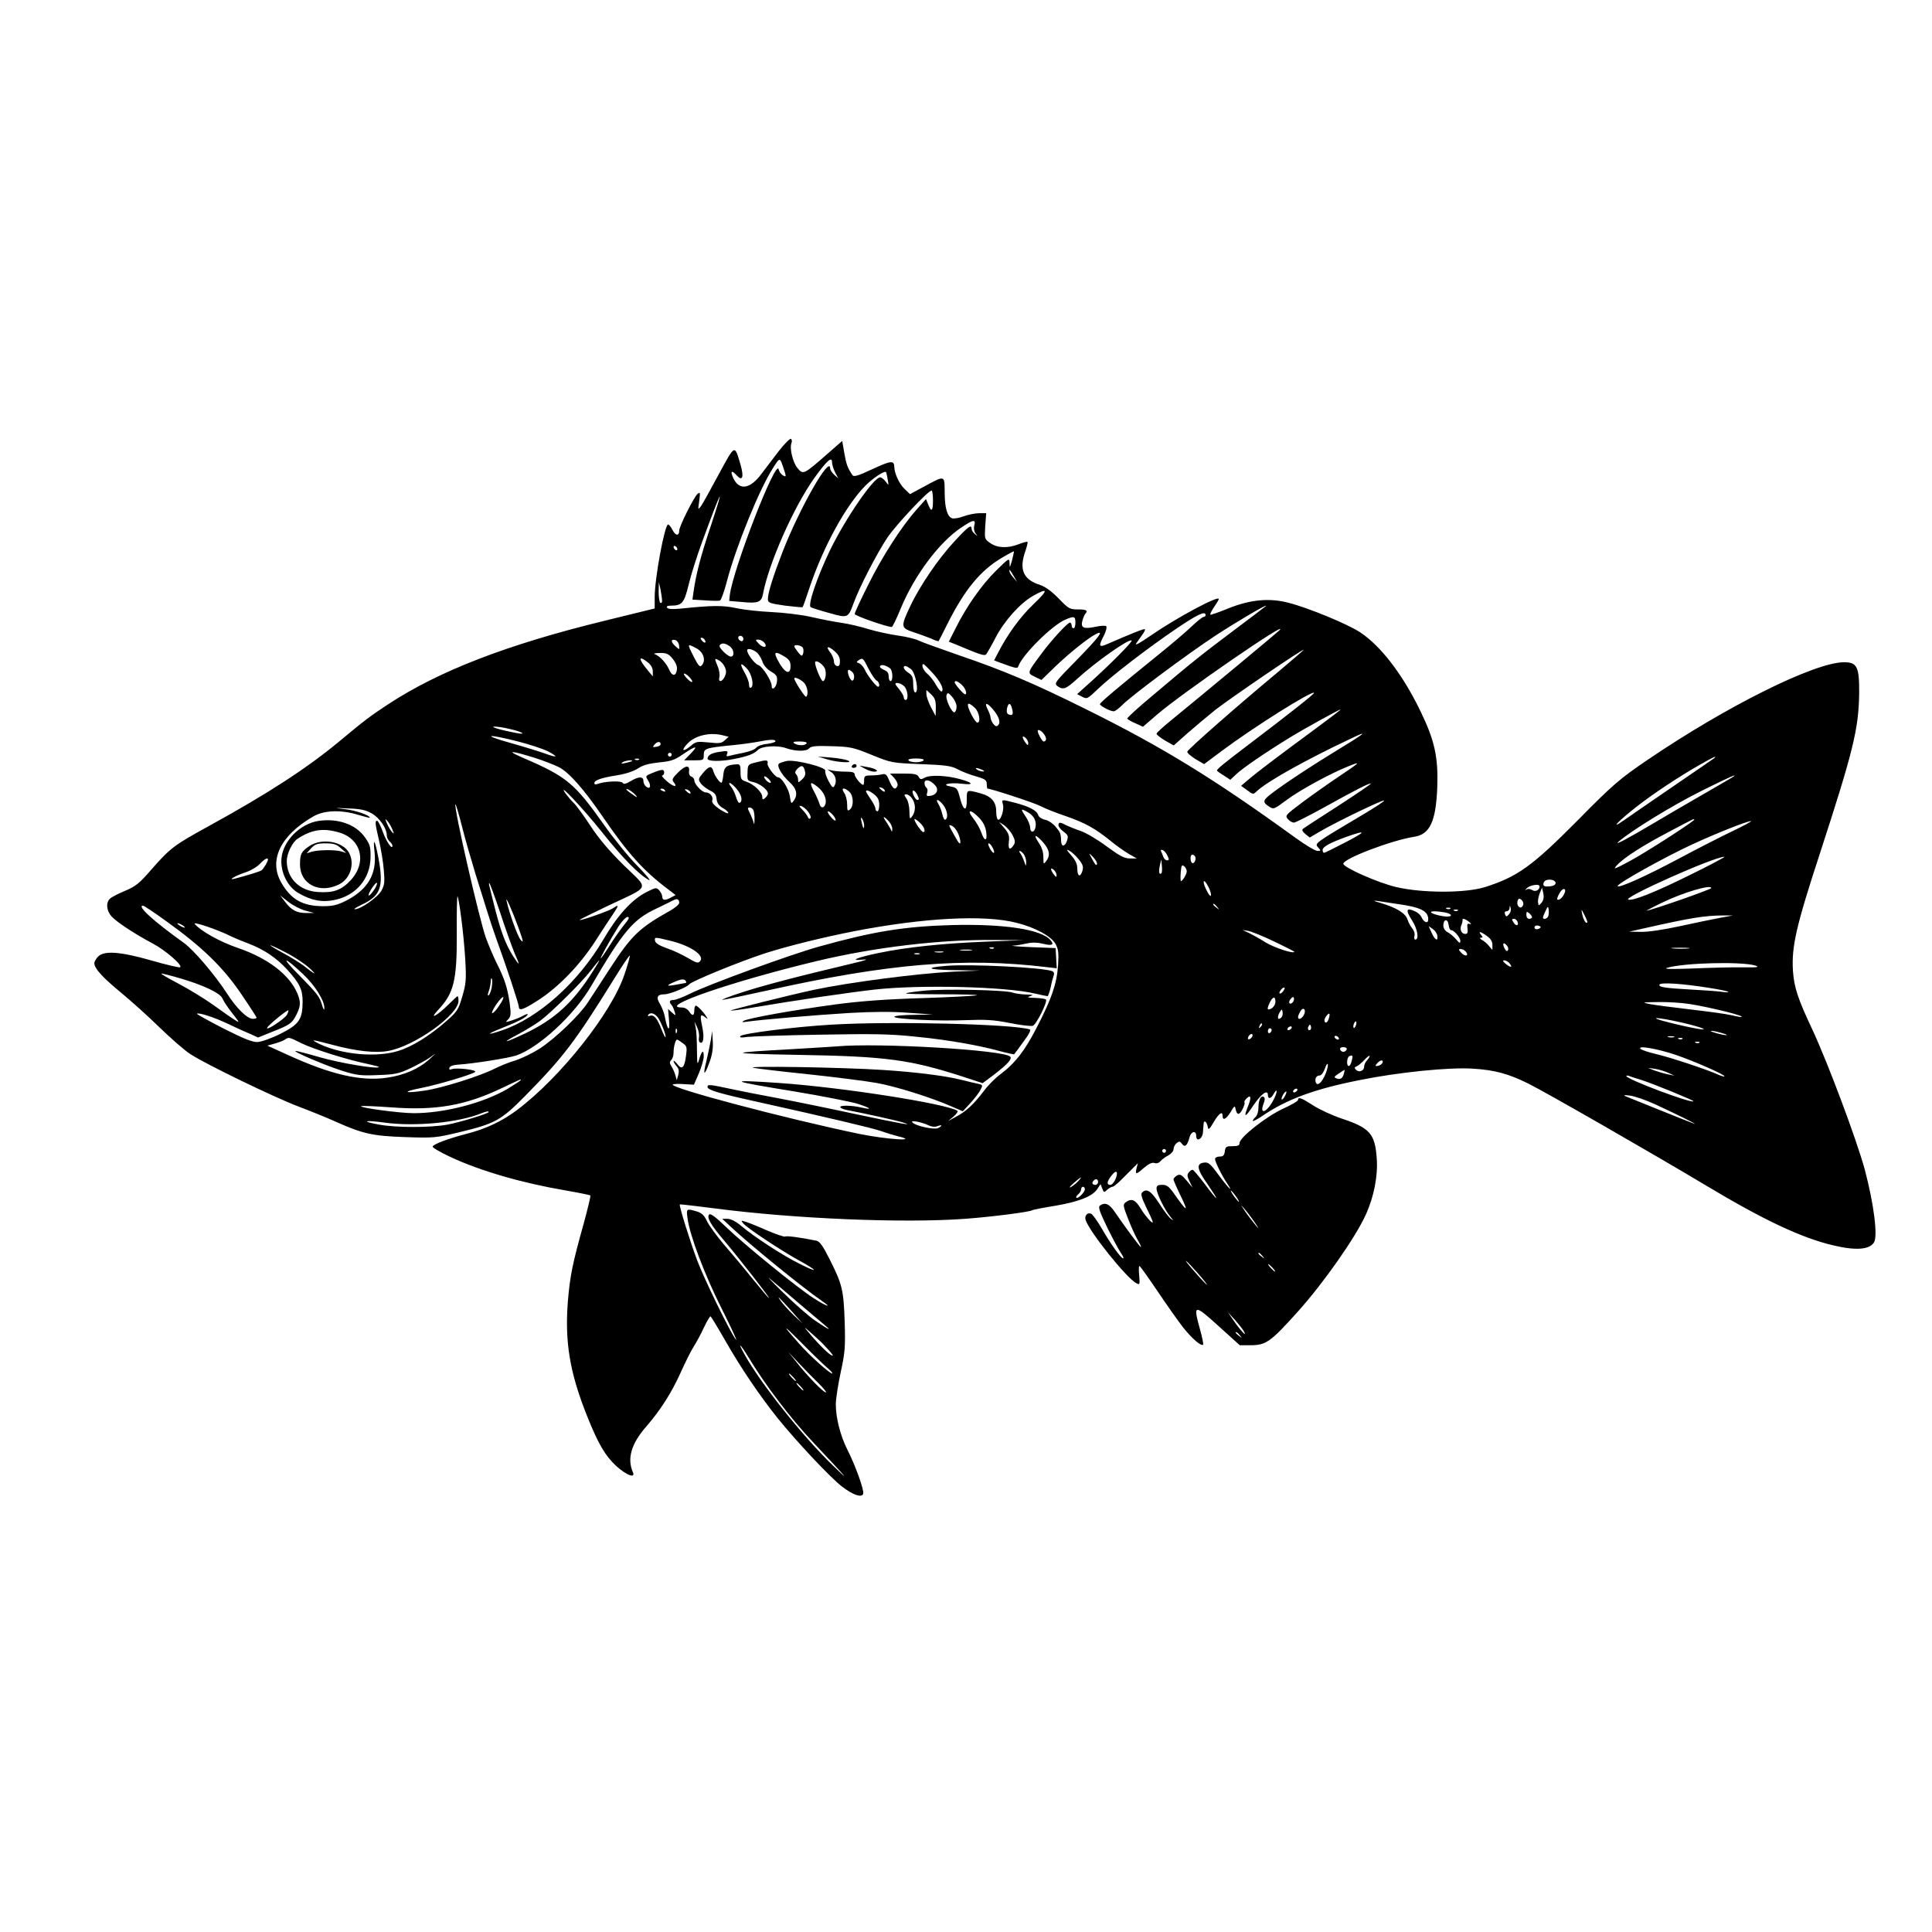 <?xml version="1.0" standalone="no"?>
<!DOCTYPE svg PUBLIC "-//W3C//DTD SVG 20010904//EN"
 "http://www.w3.org/TR/2001/REC-SVG-20010904/DTD/svg10.dtd">
<svg version="1.0" xmlns="http://www.w3.org/2000/svg"
 width="1024pt" height="1024pt" viewBox="0 0 1024 1024"
 preserveAspectRatio="xMidYMid meet">
<g transform="translate(0,1024) scale(0.1,-0.1)"
fill="#000000" stroke="none">
<path d="M4126 7847 c-30 -39 -70 -92 -89 -117 -60 -82 -118 -92 -150 -25 -18
39 -10 46 18 15 30 -33 39 -9 20 57 -32 109 -28 110 -115 -50 -43 -80 -85
-156 -94 -169 -17 -22 -17 -22 -10 27 6 45 5 49 -9 37 -19 -16 -97 -172 -97
-194 0 -30 -19 -29 -35 2 -8 16 -19 30 -24 30 -18 0 -71 -284 -71 -385 l0 -60
-273 -67 c-514 -126 -872 -265 -1140 -441 -93 -61 -126 -86 -252 -191 -175
-146 -384 -282 -703 -457 -178 -98 -199 -113 -299 -227 -64 -74 -84 -90 -141
-114 -36 -15 -73 -34 -80 -42 -22 -21 -17 -64 9 -93 28 -31 128 -96 219 -144
68 -36 163 -119 144 -126 -6 -2 -75 14 -154 37 -166 47 -248 52 -280 20 -11
-11 -20 -27 -20 -35 0 -28 43 -75 140 -155 52 -43 145 -126 205 -185 61 -59
134 -123 164 -142 80 -53 451 -232 571 -277 58 -22 148 -58 201 -82 144 -64
194 -75 369 -81 149 -5 160 -4 285 26 191 46 221 63 350 194 201 204 264 287
470 619 43 70 81 126 83 123 2 -2 -10 -47 -28 -99 -67 -203 -339 -546 -569
-719 -80 -60 -165 -100 -266 -126 -97 -25 -178 -55 -182 -68 -2 -5 40 -30 94
-55 158 -74 378 -138 613 -178 69 -12 127 -24 129 -26 3 -2 -14 -71 -36 -152
-58 -207 -72 -275 -83 -408 -17 -215 9 -376 100 -605 61 -153 97 -214 157
-270 55 -49 103 -67 87 -31 -31 72 -8 151 73 243 75 87 132 176 182 287 23 51
53 112 68 135 14 22 39 68 54 101 16 34 32 60 35 59 3 -1 37 -57 76 -125 85
-149 182 -292 280 -415 102 -126 281 -317 342 -363 59 -45 103 -59 111 -38 7
17 -41 151 -85 237 -36 72 -60 166 -60 238 0 28 12 105 26 170 23 106 25 133
21 268 -6 168 -12 197 -81 333 -34 68 -52 93 -69 96 -83 17 -157 27 -165 22
-5 -3 -49 12 -98 33 -49 22 -100 42 -114 46 -23 7 -24 7 -10 -10 20 -24 198
-142 292 -194 105 -57 110 -72 7 -20 -91 45 -238 141 -310 201 -28 24 -56 38
-73 38 l-28 0 44 -41 c102 -96 386 -327 484 -394 60 -41 23 -29 -43 14 -89 57
-365 282 -461 374 -58 56 -86 77 -93 70 -15 -15 7 -54 83 -143 76 -90 240
-300 234 -300 -3 0 -42 46 -88 103 -45 56 -114 138 -152 182 -37 44 -78 99
-89 123 -16 33 -29 44 -57 52 -52 15 -53 14 -46 -37 12 -91 90 -299 183 -483
51 -102 84 -174 73 -160 -31 41 -167 319 -205 420 -37 98 -97 291 -92 296 1 2
86 -8 187 -21 421 -55 997 -79 1325 -55 138 10 340 36 355 45 4 3 59 14 122
24 128 22 198 50 224 89 l17 26 9 -23 c8 -22 10 -23 26 -7 10 9 23 16 29 16 5
0 25 16 44 35 19 19 47 47 62 62 l28 28 -7 -27 c-8 -35 -3 -35 40 3 24 20 42
29 54 25 12 -4 25 0 32 9 8 9 26 23 42 31 15 8 28 23 28 33 0 10 7 25 16 32
14 11 18 11 29 -4 15 -21 29 -8 40 36 8 31 35 37 35 7 0 -36 34 -17 36 20 1 8
2 26 3 40 1 27 17 17 23 -15 2 -16 9 -10 31 28 28 47 47 60 47 32 0 -27 20
-16 43 22 18 31 22 34 25 18 7 -36 20 -38 37 -5 9 17 14 34 11 37 -3 3 2 12
10 20 23 24 28 8 10 -37 -27 -67 -18 -67 27 1 42 62 77 87 77 55 0 -23 17 -20
30 5 21 38 22 12 1 -28 -34 -68 -78 -86 -54 -23 8 20 8 32 1 36 -15 10 -28
-16 -28 -57 0 -20 -7 -42 -15 -49 -8 -7 -15 -16 -15 -21 0 -4 24 8 53 28 129
87 274 141 512 188 207 42 476 69 600 61 117 -7 190 -27 295 -79 93 -46 661
-372 945 -542 300 -180 503 -276 669 -315 120 -29 193 -24 218 14 22 32 0 204
-48 386 -44 161 -196 567 -279 745 -75 159 -96 221 -102 309 -8 127 16 235
142 620 178 547 206 661 209 851 1 141 -11 165 -80 165 -155 0 -622 -232
-1044 -519 -144 -98 -181 -129 -370 -321 -239 -241 -317 -297 -490 -352 -104
-32 -329 -32 -468 0 -93 21 -282 104 -282 124 0 27 257 125 376 143 83 13 115
81 122 266 5 156 -14 245 -89 399 -93 193 -209 345 -319 418 -64 43 -274 130
-380 157 -102 27 -203 17 -318 -29 -51 -21 -95 -36 -97 -34 -3 2 7 21 20 41
14 20 25 39 25 42 0 21 -222 -98 -360 -193 -61 -42 -88 -57 -77 -41 9 13 24
34 33 47 9 12 15 25 12 27 -4 4 -69 -22 -200 -79 -44 -19 -47 -12 -17 46 11
22 17 44 12 49 -4 4 -30 3 -56 -3 -63 -13 -79 -6 -71 29 4 16 11 32 15 38 18
19 8 25 -38 25 -43 0 -50 4 -102 58 -37 38 -70 62 -99 72 -89 28 -112 82 -77
180 8 24 13 45 11 48 -3 2 -23 -3 -46 -12 -57 -23 -115 -21 -152 6 -30 21 -30
22 -26 90 l5 68 -36 0 c-20 0 -57 -7 -82 -16 -26 -10 -54 -14 -63 -11 -26 10
-39 56 -39 140 -1 90 3 89 -113 26 l-71 -38 -31 30 c-27 27 -51 80 -52 114 -1
36 -18 34 -115 -11 -77 -36 -100 -43 -107 -32 -26 38 -33 59 -43 117 l-11 64
-87 -76 c-117 -102 -120 -104 -150 -68 -25 30 -43 105 -32 133 4 9 2 19 -3 22
-5 3 -35 -27 -66 -67z m32 -104 c9 -30 9 -32 -8 -23 -10 6 -20 20 -23 32 -11
66 -243 -530 -259 -667 l-3 -30 70 -6 c83 -8 101 -1 109 43 30 160 160 455
269 610 68 95 97 122 97 88 0 -12 7 -35 16 -53 l17 -32 -22 19 c-11 11 -21 25
-21 33 0 74 -163 -212 -253 -444 -51 -132 -77 -216 -77 -248 0 -20 8 -23 91
-35 50 -6 92 -10 93 -8 2 1 20 52 40 113 73 213 189 424 290 528 41 42 103 83
112 75 2 -3 6 -20 9 -39 6 -34 6 -34 -11 -11 -9 12 -22 22 -29 22 -34 0 -182
-215 -265 -385 -69 -143 -120 -293 -103 -303 6 -4 50 -18 98 -31 99 -28 100
-28 130 54 29 80 123 263 178 345 45 67 216 250 235 250 4 0 7 -24 7 -54 0
-56 -9 -63 -26 -18 l-11 27 -49 -55 c-79 -88 -185 -252 -259 -403 -39 -77 -70
-145 -70 -151 0 -10 177 -71 197 -69 4 1 26 46 48 100 72 174 204 350 320 427
64 43 78 45 69 11 -4 -15 -1 -32 7 -43 13 -15 12 -16 -3 -3 -10 7 -18 20 -18
27 0 27 -18 14 -89 -63 -84 -89 -185 -237 -235 -343 -53 -111 -52 -118 14
-140 30 -10 72 -25 94 -34 21 -10 39 -16 41 -14 1 2 22 41 45 88 92 184 176
286 289 353 35 21 64 36 65 35 1 -2 -4 -23 -10 -48 -11 -39 -13 -41 -13 -15
-1 29 -2 29 -72 -40 -77 -76 -156 -189 -213 -303 l-37 -73 33 -13 c140 -59
157 -64 166 -53 5 7 27 45 48 86 46 89 129 182 198 222 83 47 84 33 4 -43 -72
-69 -139 -162 -187 -256 l-22 -42 23 -9 c92 -34 101 -36 105 -23 21 61 180
219 250 248 46 20 53 18 53 -16 0 -16 -4 -30 -10 -30 -5 0 -10 7 -10 15 0 8
-4 15 -9 15 -13 0 -102 -97 -155 -170 -73 -98 -72 -97 -31 -117 l35 -17 72 70
c73 70 173 151 216 173 48 25 19 -14 -100 -136 -116 -118 -122 -125 -104 -139
31 -22 45 -17 103 36 102 93 279 218 291 205 6 -6 -118 -131 -231 -232 l-58
-52 27 -14 c25 -13 28 -12 83 41 73 70 264 217 416 320 112 76 155 96 155 72
0 -5 -5 -10 -11 -10 -6 0 -36 -24 -67 -54 -31 -29 -106 -93 -167 -142 -220
-178 -315 -258 -315 -266 0 -9 54 -38 73 -38 7 0 26 14 43 31 42 45 348 273
499 372 112 73 280 172 265 155 -3 -3 -77 -59 -165 -125 -173 -130 -219 -166
-433 -347 -78 -65 -140 -121 -137 -125 2 -4 22 -16 44 -25 l39 -18 74 64 c129
112 719 518 648 446 -14 -14 -398 -333 -573 -476 -42 -34 -77 -66 -77 -71 0
-5 20 -21 45 -36 l46 -26 72 64 c40 35 107 91 149 125 77 60 468 327 468 318
0 -2 -63 -56 -139 -120 -208 -173 -476 -408 -478 -420 -2 -6 18 -23 43 -39
l46 -27 91 68 c171 128 480 322 492 310 4 -4 -130 -110 -349 -276 -124 -94
-166 -128 -166 -136 0 -2 16 -14 36 -26 l35 -23 32 30 c33 32 161 119 282 193
78 48 263 150 271 150 3 0 -57 -46 -133 -102 -189 -139 -311 -231 -356 -270
l-39 -33 32 -23 c32 -24 32 -24 53 -4 57 52 251 161 492 275 106 51 89 36 -90
-73 -147 -90 -297 -191 -342 -229 -29 -25 -29 -35 2 -55 25 -17 27 -16 93 33
70 53 238 144 332 181 66 26 62 22 -60 -60 -52 -35 -137 -95 -188 -133 -89
-67 -92 -70 -76 -88 9 -11 24 -19 32 -19 8 0 83 38 166 84 158 88 237 128 242
123 2 -2 -76 -55 -173 -118 -97 -62 -181 -117 -187 -122 -7 -5 -3 -14 12 -27
l24 -19 51 30 c82 49 337 172 343 166 3 -3 -46 -35 -108 -72 -263 -156 -261
-155 -242 -176 16 -18 16 -19 -3 -19 -11 0 -64 31 -116 69 -436 316 -710 484
-1119 686 -268 133 -430 202 -662 281 -103 36 -201 71 -217 79 -15 8 -63 20
-106 26 -43 6 -114 21 -158 34 -44 14 -109 29 -145 34 -36 5 -108 19 -160 31
-52 12 -147 23 -210 26 -63 3 -148 12 -188 21 -71 15 -124 15 -298 -3 -41 -4
-64 -2 -68 5 -5 7 2 11 18 11 61 0 72 13 96 111 12 51 44 152 70 223 106 289
127 329 45 81 -51 -152 -76 -248 -89 -341 l-6 -42 68 -4 c37 -3 72 -3 78 -1 6
2 23 49 37 103 47 180 171 485 242 596 41 64 37 65 63 -13z m-568 -414 c0 -6
-4 -7 -10 -4 -5 3 -10 11 -10 16 0 6 5 7 10 4 6 -3 10 -11 10 -16z m1784 -144
l17 -30 -20 24 c-12 13 -21 28 -21 34 0 12 0 11 24 -28z m-1865 -128 c1 -10
-3 -15 -9 -12 -5 3 -9 30 -9 58 l1 52 9 -40 c4 -22 8 -48 8 -58z m431 -203 c0
-9 -5 -14 -12 -12 -18 6 -21 28 -4 28 9 0 16 -7 16 -16z m-205 -5 c11 -17 -1
-21 -15 -4 -8 9 -8 15 -2 15 6 0 14 -5 17 -11z m-136 -29 c3 -25 3 -25 -18 -6
-26 23 -27 39 -3 34 9 -2 19 -14 21 -28z m451 15 c22 -26 -3 -33 -27 -8 -20
21 -21 23 -4 23 10 0 24 -7 31 -15z m-179 -23 c21 -18 22 -53 2 -52 -18 1 -65
49 -59 59 10 16 31 13 57 -7z m-182 -7 c40 -20 55 -67 29 -93 -9 -9 -18 2 -40
45 -37 73 -37 73 11 48z m567 0 c4 -8 3 -22 0 -31 -5 -14 -9 -12 -26 9 -11 14
-20 28 -20 31 0 13 41 5 46 -9z m168 -17 c24 -22 30 -37 27 -65 -2 -24 -31
-14 -31 11 0 13 -9 35 -21 50 -25 32 -9 34 25 4z m-417 -3 c12 -8 27 -31 33
-49 7 -22 24 -42 46 -55 30 -18 35 -26 32 -53 -3 -32 -28 -53 -28 -23 0 27
-50 104 -71 110 -19 6 -59 59 -59 78 0 12 24 8 47 -8z m-442 -36 c16 -20 25
-41 23 -57 -5 -38 -26 -38 -42 0 -15 34 -49 71 -76 81 -8 3 4 6 27 6 34 1 46
-4 68 -30z m593 11 c25 -15 32 -27 32 -50 0 -53 -33 -37 -70 35 -21 41 -11 45
38 15z m-724 -31 c16 -13 26 -30 26 -47 l0 -27 -25 30 c-53 63 -53 85 -1 44z
m408 -25 c8 -18 8 -31 0 -49 -14 -31 -37 -34 -29 -3 3 11 -1 37 -9 56 -18 44
-18 45 6 32 12 -6 26 -22 32 -36z m762 -10 c16 -30 35 -58 42 -61 13 -5 20
-33 8 -33 -10 0 -59 63 -70 90 -7 15 -20 30 -30 34 -16 6 -16 8 -4 16 23 15
24 14 54 -46z m-233 5 c11 -22 5 -69 -10 -69 -9 0 -41 77 -41 98 0 18 37 -3
51 -29z m-412 -3 c25 -26 39 -90 22 -100 -7 -5 -11 2 -11 16 0 13 -11 42 -25
66 -26 46 -21 55 14 18z m759 1 c14 -11 16 -67 2 -67 -5 0 -10 11 -10 25 0 18
-7 28 -26 35 -14 6 -23 14 -19 20 6 10 31 4 53 -13z m224 -23 c42 -45 64 -89
49 -99 -4 -2 -18 13 -30 35 -12 22 -33 48 -46 59 -21 16 -35 51 -20 51 2 0 24
-21 47 -46z m-113 19 c24 -20 43 -123 22 -123 -6 0 -11 18 -11 44 0 36 -5 47
-25 60 -25 16 -33 36 -16 36 5 0 18 -8 30 -17z m-309 -18 c14 -16 5 -54 -9
-39 -14 15 -23 54 -13 54 5 0 15 -7 22 -15z m-865 -25 c27 -30 12 -34 -15 -5
-13 14 -19 25 -13 25 5 0 18 -9 28 -20z m610 -33 c16 -22 20 -59 8 -70 -5 -6
-63 83 -63 97 0 12 42 -9 55 -27z m833 -7 c20 -19 30 -50 17 -50 -8 0 -54 53
-55 63 0 13 16 7 38 -13z m-306 -7 c19 -17 25 -73 8 -73 -5 0 -10 6 -10 14 0
8 -12 28 -26 45 -22 26 -23 31 -8 31 10 0 26 -7 36 -17z m168 -112 l-1 -46
-24 45 c-13 25 -24 56 -25 69 l0 24 25 -23 c20 -19 25 -33 25 -69z m110 4 c0
-13 -4 -26 -10 -30 -13 -8 -51 70 -43 91 6 15 9 14 30 -10 13 -15 23 -38 23
-51z m97 -7 c23 -21 33 -78 13 -78 -5 0 -19 18 -30 40 -32 62 -25 78 17 38z
m96 -8 c32 -38 42 -69 27 -84 -8 -8 -15 -6 -26 8 -8 11 -14 26 -14 33 0 8 -7
27 -15 43 -20 39 -4 38 28 0z m101 4 c8 -30 3 -39 -17 -31 -10 3 -13 15 -10
31 7 33 19 33 27 0z m-2661 -108 c66 -15 92 -32 33 -21 -80 15 -141 33 -116
34 14 0 51 -5 83 -13z m2831 -28 c15 -20 13 -38 -3 -38 -7 0 -31 43 -31 55 0
13 21 2 34 -17z m-1696 -7 l24 -6 -21 -19 c-17 -16 -30 -17 -86 -11 -61 6 -67
5 -96 -20 -41 -34 -51 -23 -14 15 42 44 123 61 193 41z m-1096 -30 c63 -16
136 -40 164 -54 56 -30 48 -35 -17 -11 -24 9 -105 34 -179 55 -158 44 -134 52
32 10z m2708 -10 c-1 -13 -3 -13 -15 3 -19 26 -19 42 0 26 8 -7 15 -20 15 -29z
m-1340 10 c0 -4 -20 -11 -46 -14 -25 -2 -50 -12 -57 -21 -7 -9 -37 -20 -67
-26 -30 -6 -64 -13 -74 -16 -15 -5 -18 -3 -12 11 6 15 1 17 -41 10 -43 -6 -62
-18 -63 -36 0 -15 70 -16 140 -2 75 15 104 26 127 48 20 21 104 26 148 10 52
-18 109 -19 124 -1 9 11 36 14 119 11 100 -3 114 -6 212 -46 104 -42 106 -43
260 -49 131 -5 161 -9 195 -27 22 -12 66 -29 98 -38 49 -14 57 -20 57 -41 0
-13 2 -24 4 -24 19 0 247 -75 280 -92 22 -12 82 -36 133 -53 106 -37 157 -66
237 -130 31 -26 75 -57 99 -71 l42 -24 -36 0 c-30 0 -54 13 -125 65 -48 36
-110 72 -137 81 -27 9 -61 23 -76 30 -33 18 -41 17 -41 0 0 -8 12 -23 27 -34
24 -18 26 -23 18 -49 -12 -32 -30 -33 -31 0 -1 39 -4 45 -29 75 -14 17 -39 34
-56 37 -18 4 -33 15 -36 24 -6 24 -47 46 -119 65 -78 20 -76 21 -68 -9 7 -28
-13 -88 -27 -79 -5 3 -9 22 -9 43 0 52 -26 81 -86 97 -71 19 -70 19 -70 -33 1
-66 -17 -64 -35 4 -14 54 -17 58 -49 64 -58 10 -8 23 58 15 65 -8 61 5 -8 24
-70 20 -159 24 -187 9 -22 -12 -26 -11 -34 4 -8 14 -24 17 -81 17 l-71 0 23
-24 c13 -15 20 -32 17 -40 -11 -27 -26 -18 -43 25 -14 33 -20 40 -38 35 -12
-3 -38 -6 -58 -6 -34 0 -38 -3 -38 -25 0 -14 -2 -25 -5 -25 -11 0 -45 41 -45
55 0 11 -12 15 -47 15 -27 0 -59 3 -73 6 l-25 6 23 -16 c22 -17 29 -50 13 -74
-6 -10 -14 -2 -30 29 -12 23 -20 47 -17 54 6 18 -155 59 -202 52 -19 -4 -39
-10 -44 -15 -12 -12 14 -58 56 -97 39 -35 46 -68 22 -100 -12 -17 -14 -15 -20
26 -6 39 -44 99 -62 99 -15 0 -58 56 -56 73 4 20 -4 21 -62 6 -42 -10 -43 -12
-44 -54 -2 -41 -1 -44 30 -50 35 -8 78 -41 78 -61 0 -6 -7 -17 -15 -24 -12
-10 -15 -9 -15 7 0 24 -46 68 -85 80 -27 9 -30 14 -30 51 0 36 -3 42 -20 41
-53 -3 -67 -13 -71 -53 -2 -21 -6 -41 -9 -44 -7 -7 -38 36 -45 63 -8 28 -23
25 -54 -12 -26 -31 -26 -34 -12 -55 9 -12 31 -29 49 -38 24 -11 33 -22 35 -45
2 -21 12 -35 32 -47 17 -9 30 -22 30 -27 0 -6 -21 4 -46 20 -30 21 -43 36 -39
46 7 19 -12 43 -34 43 -20 0 -61 43 -61 64 0 8 -7 17 -16 20 -9 3 -14 15 -12
28 5 35 -20 32 -58 -6 -30 -30 -34 -39 -24 -51 25 -30 0 -27 -35 4 -20 17 -31
31 -25 31 5 0 10 7 10 15 0 19 -10 19 -60 -1 -40 -16 -40 -17 -25 -41 18 -28
11 -50 -11 -32 -8 6 -14 20 -14 30 0 25 -26 24 -69 -2 -25 -15 -36 -17 -41 -8
-8 12 -96 8 -132 -6 -11 -4 -18 -3 -18 4 0 16 39 29 122 42 44 7 86 21 109 36
27 18 58 26 112 32 63 6 82 12 128 44 68 46 83 47 39 2 l-34 -35 52 0 c51 0
52 1 52 29 0 34 9 37 150 51 52 5 115 14 140 19 61 12 90 13 90 2z m-609 -16
c0 -6 -10 -12 -23 -13 -19 -4 -20 -2 -9 12 15 17 33 18 32 1z m774 5 c-8 -13
-45 -13 -65 0 -11 7 -3 10 28 10 26 0 41 -4 37 -10z m-1440 -77 c44 -14 101
-36 127 -49 53 -27 131 -115 230 -259 136 -199 218 -290 351 -390 l38 -29 -23
-12 c-32 -18 -48 -17 -48 3 0 9 -7 24 -16 34 -15 16 -18 16 -67 -9 -79 -40
-154 -123 -230 -253 -133 -226 -342 -414 -536 -480 -82 -28 -86 -22 -6 10 86
34 132 57 141 72 4 7 -6 5 -22 -4 -16 -9 -44 -20 -63 -26 -33 -11 -34 -10 -17
7 14 16 15 28 7 88 -12 80 -27 127 -69 210 -16 32 -42 93 -57 134 -35 98 -172
696 -161 707 2 2 18 -52 35 -119 17 -68 50 -181 72 -253 22 -71 50 -159 61
-195 11 -36 33 -103 50 -150 51 -140 118 -342 118 -357 0 -23 26 -14 106 38
107 70 216 183 298 309 37 58 81 124 97 148 31 46 30 50 -4 27 -22 -14 -169
-66 -175 -61 -1 2 67 35 150 75 230 109 219 83 85 214 -79 78 -134 143 -179
212 -36 55 -76 109 -88 120 -12 11 -31 34 -43 50 -48 70 92 -78 194 -206 108
-136 198 -227 248 -253 14 -8 -12 25 -59 73 -47 47 -128 147 -180 221 -155
219 -197 254 -425 352 -97 42 -72 42 60 1z m725 17 c0 -5 -4 -10 -10 -10 -5 0
-10 5 -10 10 0 6 5 10 10 10 6 0 10 -4 10 -10z m5525 -19 c-6 -4 -104 -72
-220 -151 -115 -79 -232 -159 -260 -179 -76 -53 -26 -1 70 74 90 70 218 155
333 221 76 43 95 52 77 35z m-5698 -7 c-3 -3 -12 -4 -19 -1 -8 3 -5 6 6 6 11
1 17 -2 13 -5z m1508 -4 c-3 -5 -21 -10 -40 -10 -19 0 -37 5 -40 10 -4 6 12
10 40 10 28 0 44 -4 40 -10z m-1546 -4 c-2 -2 -17 -6 -34 -10 -22 -5 -26 -4
-15 4 14 9 59 15 49 6z m917 -52 c5 -18 1 -30 -15 -45 -20 -19 -21 -19 -21 -1
0 10 -5 23 -11 29 -7 7 -5 15 6 27 23 23 34 20 41 -10z m939 6 c13 -6 15 -9 5
-9 -8 0 -22 4 -30 9 -18 12 -2 12 25 0z m-1120 -68 c-6 -7 -35 18 -35 31 0 5
9 2 20 -8 11 -10 18 -20 15 -23z m5095 27 c-8 -5 -80 -47 -160 -93 -80 -46
-190 -110 -245 -143 -152 -90 -225 -129 -195 -103 67 58 282 190 434 266 150
75 209 101 166 73z m-4224 -41 c22 -23 9 -51 -25 -56 -19 -3 -22 0 -17 16 4
11 2 23 -4 27 -5 3 -10 14 -10 25 0 23 31 17 56 -12z m-1052 -19 c26 -31 34
-63 17 -74 -6 -3 -14 11 -20 31 -6 20 -18 45 -27 55 -9 11 -12 19 -6 19 5 0
22 -14 36 -31z m430 10 c32 -25 49 -64 41 -90 -8 -25 -26 -24 -32 2 -4 12 -16
41 -29 65 -26 49 -20 55 20 23z m356 -21 c0 -6 -6 -5 -15 2 -8 7 -15 14 -15
16 0 2 7 1 15 -2 8 -4 15 -11 15 -16z m-1319 -25 c10 -12 5 -11 -18 6 -18 12
-33 24 -33 27 0 9 37 -15 51 -33z m154 27 c3 -6 -1 -7 -9 -4 -18 7 -21 14 -7
14 6 0 13 -4 16 -10z m135 -12 c0 -6 -6 -5 -15 2 -8 7 -15 14 -15 16 0 2 7 1
15 -2 8 -4 15 -11 15 -16z m842 5 c22 -20 24 -76 3 -93 -13 -11 -15 -7 -15 27
0 21 -7 49 -16 61 -19 27 0 31 28 5z m132 -14 c19 -15 26 -30 26 -55 0 -19 -4
-34 -10 -34 -5 0 -10 6 -10 14 0 7 -11 30 -25 50 -14 20 -25 39 -25 41 0 11
19 4 44 -16z m226 2 c12 -24 13 -31 2 -31 -5 0 -14 11 -20 25 -14 29 2 34 18
6z m-26 -23 c20 -28 20 -68 1 -94 -13 -18 -14 -16 -15 26 0 25 -7 56 -16 68
-13 19 -13 22 0 22 8 0 22 -10 30 -22z m165 -34 c22 -28 28 -69 12 -78 -5 -4
-12 8 -16 26 -4 18 -13 43 -21 56 -20 31 0 28 25 -4z m-716 -36 c11 -15 17
-31 12 -35 -4 -5 -10 -2 -13 6 -3 8 -16 26 -29 39 -18 18 -20 23 -7 20 9 -2
26 -15 37 -30z m-2313 -9 c42 -24 80 -79 80 -117 0 -11 7 -25 15 -32 8 -7 15
-17 15 -22 0 -26 -32 20 -51 73 -12 33 -26 59 -30 59 -13 0 -11 -15 10 -105
10 -44 22 -114 25 -155 6 -63 4 -81 -12 -110 -19 -35 -112 -101 -142 -99 -8 0
8 10 35 23 103 47 120 95 90 252 -18 94 -29 110 -20 29 13 -117 -34 -198 -149
-258 -50 -25 -73 -30 -126 -30 -106 1 -167 35 -218 123 -70 119 -7 252 169
353 57 33 147 36 238 8 34 -10 61 -17 61 -15 0 13 -75 39 -130 45 -64 8 -64 8
17 4 63 -2 91 -8 123 -26z m2024 15 c3 -9 6 -30 5 -47 -1 -31 -1 -31 -8 -6 -5
14 -14 35 -20 47 -10 18 -9 22 3 22 7 0 17 -7 20 -16z m1457 -11 c30 -18 44
-47 37 -79 -5 -28 -28 -29 -28 -1 0 13 -11 41 -25 61 -28 41 -25 43 16 19z
m-1037 -12 c10 -11 16 -24 15 -29 -2 -5 -14 4 -27 20 -26 31 -15 39 12 9z
m775 -15 c22 -23 34 -47 38 -75 7 -51 -9 -53 -26 -3 -7 20 -26 54 -43 75 -37
47 -14 50 31 3z m-609 -40 c0 -26 -6 -18 -14 19 -5 22 -4 26 4 15 5 -8 10 -24
10 -34z m130 22 c11 -12 20 -31 19 -42 0 -15 -2 -17 -6 -6 -3 8 -15 27 -25 43
-23 32 -17 36 12 5z m-2631 -43 c11 -26 10 -28 -1 -15 -8 8 -20 29 -27 45 -11
26 -10 28 1 15 8 -8 20 -28 27 -45z m2798 33 c22 -21 31 -48 16 -48 -5 0 -18
16 -31 35 -25 40 -19 45 15 13z m4103 18 c0 -9 -266 -180 -346 -222 -80 -43
-86 -44 -64 -20 36 40 139 106 281 180 130 69 129 68 129 62z m205 -60 c-61
-29 -192 -96 -293 -150 -167 -89 -309 -153 -318 -143 -10 10 243 151 396 222
126 58 289 123 310 123 8 0 -35 -23 -95 -52z m-3819 -21 c14 -27 16 -39 8 -52
-20 -32 -32 -26 -27 14 4 32 0 45 -23 73 l-29 34 26 -17 c14 -10 35 -33 45
-52z m-291 14 c8 -15 15 -38 15 -51 0 -17 -8 -9 -30 31 -35 63 -35 62 -15 54
9 -3 22 -18 30 -34z m2055 -54 c-58 -30 -108 -55 -112 -55 -5 0 -8 7 -8 15 0
17 41 39 130 71 105 37 102 27 -10 -31z m-1601 0 c34 -39 39 -69 16 -99 -14
-19 -15 -17 -15 21 0 26 -8 53 -25 77 -31 46 -17 47 24 1z m-269 -26 c18 -33
7 -41 -12 -9 -9 17 -13 30 -8 30 5 0 14 -9 20 -21z m454 -60 c27 -31 31 -46
20 -73 -11 -28 -24 -17 -24 19 0 24 -9 45 -32 71 -25 28 -28 35 -12 26 12 -6
34 -25 48 -43z m474 15 c9 -19 9 -24 -2 -24 -8 0 -16 8 -20 18 -3 9 -9 23 -12
30 -4 7 0 10 9 6 8 -3 19 -16 25 -30z m-762 9 c7 -10 13 -29 13 -43 -1 -24 -1
-23 -11 5 -6 17 -15 36 -21 43 -5 6 -6 12 -2 12 4 0 14 -8 21 -17z m388 -54
c-5 -9 -11 -1 -39 53 -4 7 5 0 19 -15 15 -16 23 -33 20 -38z m520 42 c8 -13
-4 -42 -15 -35 -12 7 -12 44 0 44 6 0 12 -4 15 -9z m2620 -100 c-186 -92 -300
-137 -324 -129 -31 10 452 226 510 227 8 1 -75 -44 -186 -98z m-7534 83 c0
-10 -23 -49 -34 -57 -9 -6 -66 -24 -141 -44 -42 -11 1 15 52 32 29 9 65 30 80
46 26 27 43 36 43 23z m4736 -72 c-12 -11 -16 6 -9 39 l8 34 3 -33 c2 -19 1
-36 -2 -40z m134 9 c-1 -15 -22 -51 -31 -51 -2 0 -3 20 -1 45 3 38 6 44 18 34
8 -6 14 -19 14 -28z m-690 -19 c0 -13 -3 -12 -15 4 -19 25 -19 40 0 24 8 -7
15 -20 15 -28z m2645 -42 c0 -10 -12 -16 -32 -18 -24 -2 -33 1 -33 12 0 8 6
17 13 20 22 9 52 1 52 -14z m-6265 -40 c-30 -43 -37 -30 -8 14 13 19 24 31 26
26 2 -5 -6 -24 -18 -40z m4425 19 c9 -17 15 -37 13 -45 -2 -8 -13 6 -25 31
-24 50 -13 63 12 14z m-3754 -136 c28 -87 63 -182 75 -212 32 -71 30 -76 -7
-18 -40 64 -63 126 -95 249 -14 57 -28 111 -30 121 -3 9 -3 17 -1 17 3 0 29
-71 58 -157z m5509 139 c0 -20 -23 -31 -40 -19 -12 7 -23 7 -32 1 -8 -5 -5 -1
5 9 19 17 67 24 67 9z m129 -43 c-10 -20 -28 -33 -35 -26 -3 2 3 18 13 35 18
32 40 23 22 -9z m781 34 c-1 -7 -303 -113 -343 -120 -6 -2 31 18 83 43 111 54
261 98 260 77z m-899 -77 c-16 -18 -16 -18 -19 1 -2 11 3 33 9 49 l12 29 7
-30 c4 -21 1 -36 -9 -49z m-6554 -42 l48 -13 -40 0 c-51 -1 -81 15 -114 59
l-26 34 42 -33 c24 -19 64 -40 90 -47z m827 -35 c8 -57 18 -158 22 -225 6
-108 4 -128 -16 -196 -20 -69 -27 -80 -83 -129 -88 -78 -183 -137 -256 -159
-115 -36 -297 -20 -416 36 -55 27 -46 26 68 -4 122 -33 228 -45 295 -32 139
25 372 191 372 265 0 14 -2 25 -5 25 -2 0 -24 -20 -48 -44 -59 -59 -107 -85
-56 -30 85 90 101 156 100 408 -1 110 1 198 4 195 3 -3 12 -53 19 -110z m305
-59 c25 -70 27 -81 11 -62 -17 20 -60 139 -75 207 -8 34 32 -56 64 -145z m851
135 c0 -8 -21 -26 -47 -41 -166 -93 -206 -132 -320 -307 -47 -73 -101 -155
-120 -184 -45 -67 -170 -187 -253 -241 -36 -23 -93 -51 -127 -62 -34 -10 -84
-30 -111 -44 -79 -40 -280 -103 -369 -116 -114 -17 -126 -7 -18 14 89 18 258
68 283 84 16 11 -99 25 -124 15 -12 -4 -15 -2 -12 8 3 8 21 15 44 16 80 5 270
35 311 49 122 43 308 216 397 369 170 291 221 351 344 409 42 20 84 41 92 45
18 10 30 5 30 -14z m4473 -11 c-3 -8 -9 -14 -13 -14 -14 0 -22 20 -16 37 5 12
9 13 21 3 7 -6 11 -18 8 -26z m-668 5 c124 -17 165 -37 165 -82 0 -24 -22 -17
-35 10 -5 12 -20 26 -33 32 -49 23 -54 9 -18 -47 29 -45 39 -102 17 -102 -5 0
-7 9 -4 20 3 12 -2 28 -11 38 -8 10 -21 32 -26 49 -12 34 -58 62 -145 88 -36
10 -40 13 -15 10 19 -3 67 -10 105 -16z m-954 -16 c13 -16 12 -17 -3 -4 -10 7
-18 15 -18 17 0 8 8 3 21 -13z m-5565 -79 c184 -132 298 -242 393 -383 45 -66
81 -122 81 -125 0 -3 -9 -6 -20 -6 -29 0 -86 55 -136 133 -64 99 -177 232
-230 270 -165 118 -250 197 -216 197 5 0 62 -38 128 -86z m7111 39 c-12 -13
-15 -13 -20 1 -4 10 -1 16 8 16 8 0 16 8 16 18 1 15 2 15 6 -2 3 -10 -2 -25
-10 -33z m209 -9 c-3 -8 -12 -14 -19 -14 -12 0 -12 6 2 36 14 31 16 33 19 15
2 -13 1 -29 -2 -37z m-519 40 c-3 -3 -12 -4 -19 -1 -8 3 -5 6 6 6 11 1 17 -2
13 -5z m40 -10 c-3 -3 -12 -4 -19 -1 -8 3 -5 6 6 6 11 1 17 -2 13 -5z m686
-63 c-7 -9 -21 14 -27 44 -6 30 -6 30 12 -5 10 -19 17 -37 15 -39z m-754 53
c48 -10 38 -28 -11 -20 -54 9 -84 25 -47 26 15 0 41 -3 58 -6z m461 -25 c0 -5
-7 -9 -15 -9 -9 0 -15 9 -15 21 0 18 2 19 15 9 8 -7 15 -16 15 -21z m995 -4
c-38 -7 -134 -27 -212 -44 -82 -18 -168 -31 -205 -30 l-63 1 80 18 c248 56
319 67 415 68 l55 0 -70 -13z m-5807 -37 c-19 -24 -54 -73 -77 -110 -24 -38
-45 -68 -47 -68 -5 0 49 98 93 168 18 28 40 52 49 52 12 0 8 -11 -18 -42z
m2080 11 c100 -25 185 -72 207 -113 15 -27 17 -48 13 -112 -7 -99 -34 -177
-112 -328 -64 -125 -116 -192 -194 -250 -26 -19 -65 -58 -87 -88 -54 -71 -94
-108 -146 -136 l-44 -24 29 24 c16 14 25 27 20 31 -63 38 -612 124 -944 147
-283 19 -270 12 81 -45 151 -25 302 -55 337 -66 70 -23 79 -33 17 -19 -51 12
-118 13 -111 1 3 -5 18 -11 33 -14 76 -14 272 -57 298 -66 65 -20 -1 -9 -250
44 -143 31 -330 69 -415 85 -85 16 -189 36 -230 45 -130 28 -140 29 -140 14 0
-16 60 -34 260 -78 370 -82 619 -141 660 -156 25 -9 64 -21 88 -27 122 -29
-55 -18 -203 12 -385 80 -1007 244 -989 262 3 3 29 4 58 2 l54 -3 26 60 c14
33 26 74 26 91 0 38 -11 29 -25 -19 -9 -31 -10 -24 -11 53 0 49 -3 103 -7 119
l-6 30 14 -30 c8 -16 12 -40 10 -52 -3 -12 -1 -25 5 -28 18 -11 24 27 12 83
-13 62 -10 71 15 51 15 -12 16 -12 8 1 -13 23 -48 60 -57 60 -4 0 -8 -11 -8
-25 0 -30 -11 -32 -28 -5 -7 11 -23 20 -36 20 -138 0 263 138 712 246 310 74
656 115 944 112 l153 -1 -200 -8 c-227 -9 -418 -29 -568 -60 -116 -24 -160
-43 -82 -35 32 3 13 -4 -55 -20 -304 -72 -477 -118 -585 -153 -66 -21 -114
-40 -106 -40 7 -1 114 22 237 49 641 143 1044 177 1482 124 l53 -6 -3 53 -3
54 -130 5 c-71 3 -114 7 -95 8 19 1 53 7 75 12 26 6 55 5 83 -2 48 -12 61 -6
41 18 -48 58 -245 88 -524 81 -251 -7 -417 -34 -700 -113 -150 -41 -595 -204
-686 -250 -38 -19 -78 -34 -89 -34 -21 0 -26 -10 -11 -26 5 -5 12 -20 16 -34
8 -25 7 -25 -13 -7 l-21 19 5 -59 c6 -64 -8 -56 -21 12 -3 22 -16 55 -27 74
-22 35 -15 51 24 51 27 0 119 37 131 53 14 17 273 123 407 166 120 38 298 82
465 115 372 72 691 89 863 45z m2303 -39 c16 0 49 -39 49 -57 0 -14 -5 -13
-23 9 -12 14 -32 31 -44 37 -14 7 -23 21 -23 36 0 34 24 38 28 3 2 -15 7 -28
13 -28z m95 44 c13 -11 14 -14 3 -11 -12 4 -14 -1 -11 -24 3 -22 0 -29 -12
-29 -20 0 -31 24 -20 48 4 9 6 20 6 25 -3 12 13 8 34 -9z m257 1 c9 -22 -8
-26 -21 -4 -10 15 -10 19 2 19 8 0 16 -7 19 -15z m-6816 -79 c17 -8 58 -25 90
-37 82 -31 150 -77 206 -139 66 -73 81 -105 81 -170 -1 -93 -18 -119 -117
-169 -50 -25 -102 -43 -123 -44 -26 -1 -75 19 -180 72 -79 41 -143 76 -140 78
8 8 92 -19 163 -53 40 -19 92 -43 117 -53 l44 -20 69 28 c98 38 111 47 133 91
24 47 25 69 6 115 -42 99 -157 187 -316 241 -96 33 -197 90 -228 127 -13 16
132 -34 195 -67z m-247 48 c0 -2 -9 0 -20 6 -11 6 -20 13 -20 16 0 2 9 0 20
-6 11 -6 20 -13 20 -16z m7179 -5 c-15 -9 -32 -2 -24 11 3 5 13 6 21 3 12 -4
13 -8 3 -14z m-541 -38 c5 -33 -12 -25 -30 15 l-16 35 21 -14 c12 -8 23 -24
25 -36z m-865 -31 c59 -28 107 -53 107 -54 0 -14 -106 21 -152 49 -31 20 -72
42 -90 51 l-33 15 31 -5 c17 -3 79 -28 137 -56z m1128 29 c20 -14 29 -29 29
-47 l0 -27 -18 21 c-9 12 -26 26 -37 32 -12 7 -14 12 -6 12 11 0 11 3 1 15
-18 21 -3 19 31 -6z m-4333 -24 c110 -26 188 -78 163 -109 -11 -13 -20 -10
-64 16 -29 17 -79 41 -112 52 -38 13 -61 27 -63 39 -4 21 -3 21 76 2z m4440
-28 c6 -7 8 -18 4 -24 -5 -7 -11 -3 -19 13 -12 26 -3 33 15 11z m-6470 -37
c43 -22 97 -58 122 -81 46 -42 29 -35 -31 13 -19 14 -68 45 -109 67 -41 22
-71 41 -67 41 5 0 43 -18 85 -40z m3749 24 c-3 -3 -12 -4 -19 -1 -8 3 -5 6 6
6 11 1 17 -2 13 -5z m3681 -1 c-21 -2 -57 -2 -80 0 -24 2 -7 4 37 4 44 0 63
-2 43 -4z m-3800 -10 c-16 -2 -40 -2 -55 0 -16 2 -3 4 27 4 30 0 43 -2 28 -4z
m2621 -7 c19 -23 -4 -28 -24 -6 -15 17 -16 20 -3 20 9 0 21 -6 27 -14z m-2771
-3 c-10 -2 -28 -2 -40 0 -13 2 -5 4 17 4 22 1 32 -1 23 -4z m-125 -10 c-7 -2
-19 -2 -25 0 -7 3 -2 5 12 5 14 0 19 -2 13 -5z m-3269 -104 c65 -60 117 -144
115 -183 0 -13 -4 -8 -11 13 -13 48 -25 63 -125 165 -97 97 -81 101 21 5z
m1539 14 c-103 -164 -202 -255 -359 -330 -112 -53 -135 -56 -38 -5 39 21 90
52 115 70 62 46 224 207 272 270 22 28 41 52 43 52 2 0 -13 -26 -33 -57z
m4857 42 c19 -23 8 -26 -19 -4 -16 13 -18 19 -8 19 8 0 20 -7 27 -15z m1305
-13 c23 -8 9 -10 -65 -9 -52 1 -171 -2 -265 -6 -111 -4 -160 -4 -140 3 86 27
398 35 470 12z m-8351 -67 c124 -36 214 -79 225 -107 5 -13 28 -48 52 -78 40
-51 41 -54 14 -36 -17 10 -68 46 -115 80 -46 33 -130 84 -185 113 -55 29 -95
52 -89 53 7 0 51 -11 98 -25z m1652 -50 c-4 -19 -11 -37 -16 -40 -6 -4 -6 4 0
20 6 15 10 38 11 53 0 15 3 21 6 14 3 -7 2 -28 -1 -47z m1029 35 c3 -5 3 -10
-2 -10 -4 -1 -27 -5 -50 -9 -51 -10 -55 -5 -10 14 39 17 54 18 62 5z m5425
-36 c51 -8 96 -17 100 -21 3 -3 -15 -3 -40 1 -25 3 -94 8 -155 11 -141 8 -177
13 -169 27 8 12 120 5 264 -18z m-2260 -19 c-7 -9 -15 -13 -18 -10 -3 2 1 11
8 20 7 9 15 13 18 10 3 -2 -1 -11 -8 -20z m-4154 -75 c-14 -22 -31 -40 -37
-40 -5 0 4 21 21 46 39 56 54 50 16 -6z m4114 21 c0 -20 -19 -41 -36 -41 -8 0
-6 10 5 34 16 35 31 38 31 7z m91 -4 c-16 -16 -26 0 -10 19 9 11 15 12 17 4 2
-6 -1 -17 -7 -23z m2102 -8 c111 -17 322 -70 271 -69 -5 0 -28 5 -51 10 -24 6
-121 19 -215 30 -95 11 -193 24 -218 29 -40 8 -35 9 48 10 51 1 126 -4 165
-10z m-2042 -58 c-12 -22 -31 -29 -31 -11 0 6 6 19 12 30 16 26 33 9 19 -19z
m-5390 1 c-12 -22 -113 -89 -105 -69 6 14 107 96 112 92 2 -2 -1 -12 -7 -23z
m5270 -15 c-17 -17 -24 -1 -10 25 12 21 14 21 17 4 2 -10 -1 -23 -7 -29z
m-3308 5 c17 -18 50 -102 44 -109 -2 -2 -12 18 -22 44 -22 57 -40 77 -61 69
-8 -3 -12 -2 -9 4 9 15 30 12 48 -8z m3560 -10 c-6 -24 -23 -30 -23 -9 0 13
21 39 26 34 2 -2 1 -13 -3 -25z m1872 -22 c44 -10 91 -23 105 -29 42 -17 -52
-1 -175 30 -123 31 -66 30 70 -1z m-1729 -16 c-4 -9 -9 -15 -11 -12 -3 3 -3
13 1 22 4 9 9 15 11 12 3 -3 3 -13 -1 -22z m-505 -7 c-10 -9 -11 -8 -5 6 3 10
9 15 12 12 3 -3 0 -11 -7 -18z m265 -14 c-10 -10 -19 5 -10 18 6 11 8 11 12 0
2 -7 1 -15 -2 -18z m-101 7 c-3 -5 -11 -10 -16 -10 -6 0 -7 5 -4 10 3 6 11 10
16 10 6 0 7 -4 4 -10z m-3258 -22 c-3 -8 -6 -5 -6 6 -1 11 2 17 5 13 3 -3 4
-12 1 -19z m3153 13 c0 -6 -4 -13 -10 -16 -5 -3 -10 1 -10 9 0 9 5 16 10 16 6
0 10 -4 10 -9z m2405 -22 c14 -6 9 -7 -15 -3 -19 4 -44 11 -55 15 -14 6 -9 7
15 3 19 -4 44 -11 55 -15z m-2507 -11 c-2 -6 -10 -14 -16 -16 -7 -2 -10 2 -6
12 7 18 28 22 22 4z m457 -8 c3 -5 2 -10 -4 -10 -5 0 -13 5 -16 10 -3 6 -2 10
4 10 5 0 13 -4 16 -10z m1778 3 c-7 -2 -21 -2 -30 0 -10 3 -4 5 12 5 17 0 24
-2 18 -5z m-7276 -32 c62 -31 254 -91 356 -111 32 -7 57 -13 55 -16 -11 -11
-207 22 -311 52 -65 19 -124 34 -130 34 -22 -1 165 -80 249 -106 73 -23 97
-26 186 -22 91 3 111 7 173 36 38 18 85 44 105 58 34 25 34 25 -4 -10 -56 -51
-134 -85 -225 -98 -138 -20 -296 16 -526 121 l-108 49 39 11 c21 6 46 15 54
21 21 14 21 14 87 -19z m7320 23 c-3 -3 -12 -4 -19 -1 -8 3 -5 6 6 6 11 1 17
-2 13 -5z m-5298 -23 c22 -16 23 -23 17 -67 -8 -64 -22 -76 -46 -44 -11 14
-20 21 -20 16 0 -5 7 -17 16 -27 12 -13 14 -26 9 -46 l-8 -28 -7 25 c-4 14
-13 36 -21 48 -11 17 -11 24 -1 34 6 6 12 23 12 38 0 32 10 70 19 70 3 0 17
-9 30 -19z m5388 3 c-3 -3 -12 -4 -19 -1 -8 3 -5 6 6 6 11 1 17 -2 13 -5z
m-1869 -36 c-3 -7 -11 -13 -18 -13 -7 0 -15 6 -17 13 -3 7 4 12 17 12 13 0 20
-5 18 -12z m1747 -30 c96 -33 255 -103 255 -112 0 -4 -17 1 -37 10 -63 28
-254 91 -328 108 -38 9 -74 21 -80 27 -18 20 93 0 190 -33z m-1721 -32 c-3
-14 -10 -26 -15 -26 -14 0 -11 48 4 53 17 6 19 3 11 -27z m83 6 c-10 -10 -17
-26 -17 -36 0 -22 -28 -32 -43 -16 -9 10 -9 14 3 18 8 3 26 18 40 33 14 15 27
25 29 23 2 -2 -3 -12 -12 -22z m81 -14 c-3 -7 -13 -15 -24 -17 -16 -3 -17 -1
-5 13 16 19 34 21 29 4z m-302 -59 c-19 -46 -43 -68 -52 -46 -7 20 3 37 21 37
8 0 20 16 27 36 7 21 14 30 16 22 1 -7 -4 -30 -12 -49z m1816 5 l33 -15 -35 7
c-19 4 -50 13 -70 20 l-35 14 37 -5 c21 -3 52 -13 70 -21z m-1719 -4 c-7 -26
-19 -34 -41 -25 -13 5 -11 9 13 25 17 11 31 20 32 20 0 0 -1 -9 -4 -20z m1577
-34 c63 -20 280 -109 276 -113 -12 -12 -356 117 -356 134 0 3 6 3 13 1 6 -3
37 -13 67 -22z m-5940 -1 c0 -2 -31 -22 -68 -45 -129 -76 -336 -130 -499 -130
-75 0 -288 29 -279 37 3 3 74 0 158 -6 237 -18 394 9 590 103 108 51 98 47 98
41z m4115 -55 c-3 -5 -11 -10 -16 -10 -6 0 -7 5 -4 10 3 6 11 10 16 10 6 0 7
-4 4 -10z m-65 -30 c-6 -12 -14 -20 -17 -17 -2 3 1 14 8 26 17 26 24 19 9 -9z
m1965 -44 c108 -50 226 -108 205 -102 -15 5 -329 131 -365 146 -13 6 -5 7 25
3 25 -3 85 -24 135 -47z m-6185 -40 c0 -8 -155 -55 -220 -67 -90 -16 -270 -16
-358 0 -102 18 -83 26 27 11 160 -22 391 0 511 49 28 11 40 13 40 7z m2331
-70 c15 -8 34 -10 47 -5 26 10 29 3 4 -10 -20 -10 -119 11 -136 30 -14 14 46
3 85 -15z m1259 -136 c0 -5 -4 -10 -10 -10 -5 0 -10 5 -10 10 0 6 5 10 10 10
6 0 10 -4 10 -10z m-260 -119 c0 -24 -21 -61 -35 -61 -20 0 -19 16 3 45 18 25
32 32 32 16z m-206 -42 c-10 -11 -28 -25 -39 -31 -11 -5 -4 4 15 21 41 36 51
40 24 10z m106 -4 c0 -8 -7 -15 -15 -15 -16 0 -20 12 -8 23 11 12 23 8 23 -8z
m-70 -38 c0 -16 -38 -53 -45 -45 -3 3 1 11 10 18 8 7 15 19 15 26 0 8 5 14 10
14 6 0 10 -6 10 -13z m-1514 -606 c56 -47 117 -99 135 -114 42 -35 21 -25 -51
24 -30 20 -107 87 -170 149 -63 61 -92 93 -65 69 28 -23 96 -81 151 -128z
m-35 -46 l53 -60 -48 45 c-26 25 -57 59 -68 75 -24 35 -12 23 63 -60z m182
-293 c21 -18 33 -32 28 -32 -14 0 -122 97 -177 160 -92 103 -87 105 12 5 54
-55 116 -115 137 -133z m-26 130 c56 -58 68 -75 48 -64 -19 10 -75 66 -125
127 -21 25 -19 24 17 -8 23 -20 50 -45 60 -55z m-391 -74 c91 -151 225 -327
349 -458 177 -188 202 -217 97 -115 -158 153 -380 432 -465 585 -40 71 -26 62
19 -12z m373 -140 c27 -27 44 -48 38 -48 -13 0 -96 85 -155 160 l-44 55 56
-60 c31 -33 78 -81 105 -107z m-134 32 c10 -11 16 -20 13 -20 -3 0 -13 9 -23
20 -10 11 -16 20 -13 20 3 0 13 -9 23 -20z m40 -50 c10 -11 16 -20 13 -20 -3
0 -13 9 -23 20 -10 11 -16 20 -13 20 3 0 13 -9 23 -20z"/>
<path d="M4385 6215 c57 -17 147 -21 107 -5 -12 5 -53 12 -90 15 l-67 5 50
-15z"/>
<path d="M4515 6180 c-3 -5 1 -10 9 -10 9 0 16 5 16 10 0 6 -4 10 -9 10 -6 0
-13 -4 -16 -10z"/>
<path d="M4584 6166 c15 -9 38 -16 49 -16 34 0 7 18 -38 25 l-40 7 29 -16z"/>
<path d="M1688 5889 c-97 -15 -187 -105 -196 -197 -7 -73 31 -151 89 -185 68
-40 127 -51 192 -37 114 23 190 113 191 226 1 54 -3 68 -29 105 -49 70 -144
103 -247 88z m105 -60 c122 -33 154 -159 66 -254 -49 -53 -91 -68 -173 -63
-99 6 -166 73 -166 165 0 39 30 100 58 118 74 48 133 57 215 34z"/>
<path d="M1639 5755 c-42 -28 -49 -42 -49 -97 0 -104 103 -157 206 -106 60 29
86 109 54 168 -33 61 -146 80 -211 35z m168 -11 l28 -25 -25 8 c-32 10 -127 9
-160 -2 l-25 -8 24 27 c21 22 33 26 77 26 43 0 58 -5 81 -26z"/>
<path d="M5018 5121 c-123 -10 -102 -21 43 -23 l134 -2 -140 -6 c-189 -9 -557
-57 -740 -96 -131 -28 -446 -107 -442 -110 2 -2 55 5 118 16 210 36 503 79
644 95 240 27 695 16 850 -21 33 -7 63 -14 67 -14 3 0 11 21 17 48 5 26 13 54
16 63 4 10 0 19 -9 22 -50 19 -427 38 -558 28z"/>
<path d="M4896 4989 c-49 -5 -91 -11 -94 -14 -3 -3 82 -5 188 -5 106 0 191 -2
188 -5 -3 -3 -131 -10 -284 -15 -198 -6 -334 -16 -469 -34 -223 -30 -462 -73
-484 -87 -12 -7 -6 -8 19 -4 68 10 360 35 541 46 125 7 226 8 314 1 l130 -9
-102 -2 c-57 0 -103 -5 -103 -10 0 -13 234 -24 379 -18 103 4 146 2 232 -15
59 -12 114 -18 123 -15 19 7 78 125 70 139 -3 4 -29 8 -57 9 -41 1 -47 3 -27
9 20 7 17 8 -22 9 -26 1 -57 5 -71 10 -35 14 -369 21 -471 10z"/>
<path d="M4405 4809 c-191 -11 -466 -46 -480 -60 -7 -8 2 -10 35 -5 25 3 198
9 385 12 278 5 370 4 503 -10 172 -17 329 -44 451 -77 40 -11 75 -18 76 -17 2
2 24 31 49 66 30 40 42 64 34 66 -95 29 -740 44 -1053 25z"/>
<path d="M3767 4725 c-5 -27 -15 -76 -23 -109 -20 -77 -11 -82 15 -10 15 39
21 74 19 113 l-3 56 -8 -50z"/>
<path d="M4435 4694 c-16 -1 -118 -8 -225 -14 -366 -20 -364 -24 20 -31 474
-8 595 -25 887 -120 l91 -30 59 44 c74 57 99 85 87 97 -36 35 -697 74 -919 54z"/>
<path d="M3995 4580 c28 -5 163 -21 300 -35 138 -15 296 -35 352 -45 101 -18
295 -79 400 -126 l56 -24 39 42 c22 24 46 55 54 70 14 27 13 28 -13 34 -16 3
-54 12 -85 20 -87 22 -246 42 -418 53 -210 14 -750 23 -685 11z"/>
<path d="M6880 4410 c0 -6 -37 -27 -83 -48 -89 -42 -227 -151 -227 -180 0 -13
-9 -17 -37 -17 -34 0 -38 -3 -41 -27 -3 -22 -9 -28 -28 -28 -13 0 -24 -6 -24
-13 0 -15 36 -88 64 -129 38 -57 6 -25 -44 43 -44 60 -55 70 -78 67 -43 -5
-39 -34 18 -114 28 -41 49 -74 46 -74 -3 0 -31 34 -61 75 -31 41 -60 75 -64
75 -5 0 -14 -6 -20 -14 -10 -11 -9 -22 4 -48 l16 -33 -31 37 c-27 32 -35 36
-51 28 -10 -6 -19 -15 -19 -21 0 -6 18 -47 40 -92 42 -86 30 -80 -37 16 -27
38 -38 47 -63 47 -23 0 -30 -4 -30 -20 0 -26 45 -116 74 -150 17 -20 18 -22 2
-10 -11 8 -39 45 -63 83 -43 66 -66 80 -90 56 -8 -8 -1 -30 23 -80 19 -38 34
-72 34 -76 0 -14 -41 33 -65 73 -27 45 -48 54 -78 32 -16 -12 -15 -18 12 -88
16 -41 39 -92 51 -112 12 -21 20 -38 17 -38 -5 0 -85 108 -136 183 -31 46 -52
56 -80 38 -12 -8 -5 -28 37 -116 29 -59 62 -120 73 -136 11 -16 17 -29 12 -29
-12 1 -66 76 -113 158 -24 41 -49 76 -57 79 -20 8 -36 -11 -29 -33 20 -63 216
-307 268 -335 19 -10 20 -9 16 40 -3 28 -2 51 1 51 4 0 46 -60 95 -132 49 -73
111 -161 137 -194 47 -59 95 -101 106 -91 2 3 -5 40 -17 82 -37 133 -31 134
98 17 l113 -102 57 0 c82 0 106 17 248 175 139 154 309 397 363 517 43 94 65
206 58 298 -9 130 -36 161 -182 210 -52 17 -121 49 -155 71 -62 40 -80 47 -80
29z m-330 -510 c12 -16 19 -30 16 -30 -2 0 -14 14 -26 30 -12 17 -19 30 -16
30 2 0 14 -13 26 -30z m101 -140 c23 -35 25 -38 5 -15 -14 17 -40 50 -57 75
-23 35 -25 38 -5 15 14 -16 40 -50 57 -75z m40 -177 c13 -16 12 -17 -3 -4 -10
7 -18 15 -18 17 0 8 8 3 21 -13z m-341 -93 c29 -33 50 -60 47 -60 -2 0 -31 30
-63 67 -33 37 -54 64 -48 60 7 -4 35 -34 64 -67z m395 30 c10 -11 16 -20 13
-20 -3 0 -13 9 -23 20 -10 11 -16 20 -13 20 3 0 13 -9 23 -20z m-153 -335 c21
-37 -15 0 -51 52 l-33 48 37 -40 c19 -22 41 -49 47 -60z m-21 -22 c13 -16 12
-17 -3 -4 -10 7 -18 15 -18 17 0 8 8 3 21 -13z"/>
</g>
</svg>
